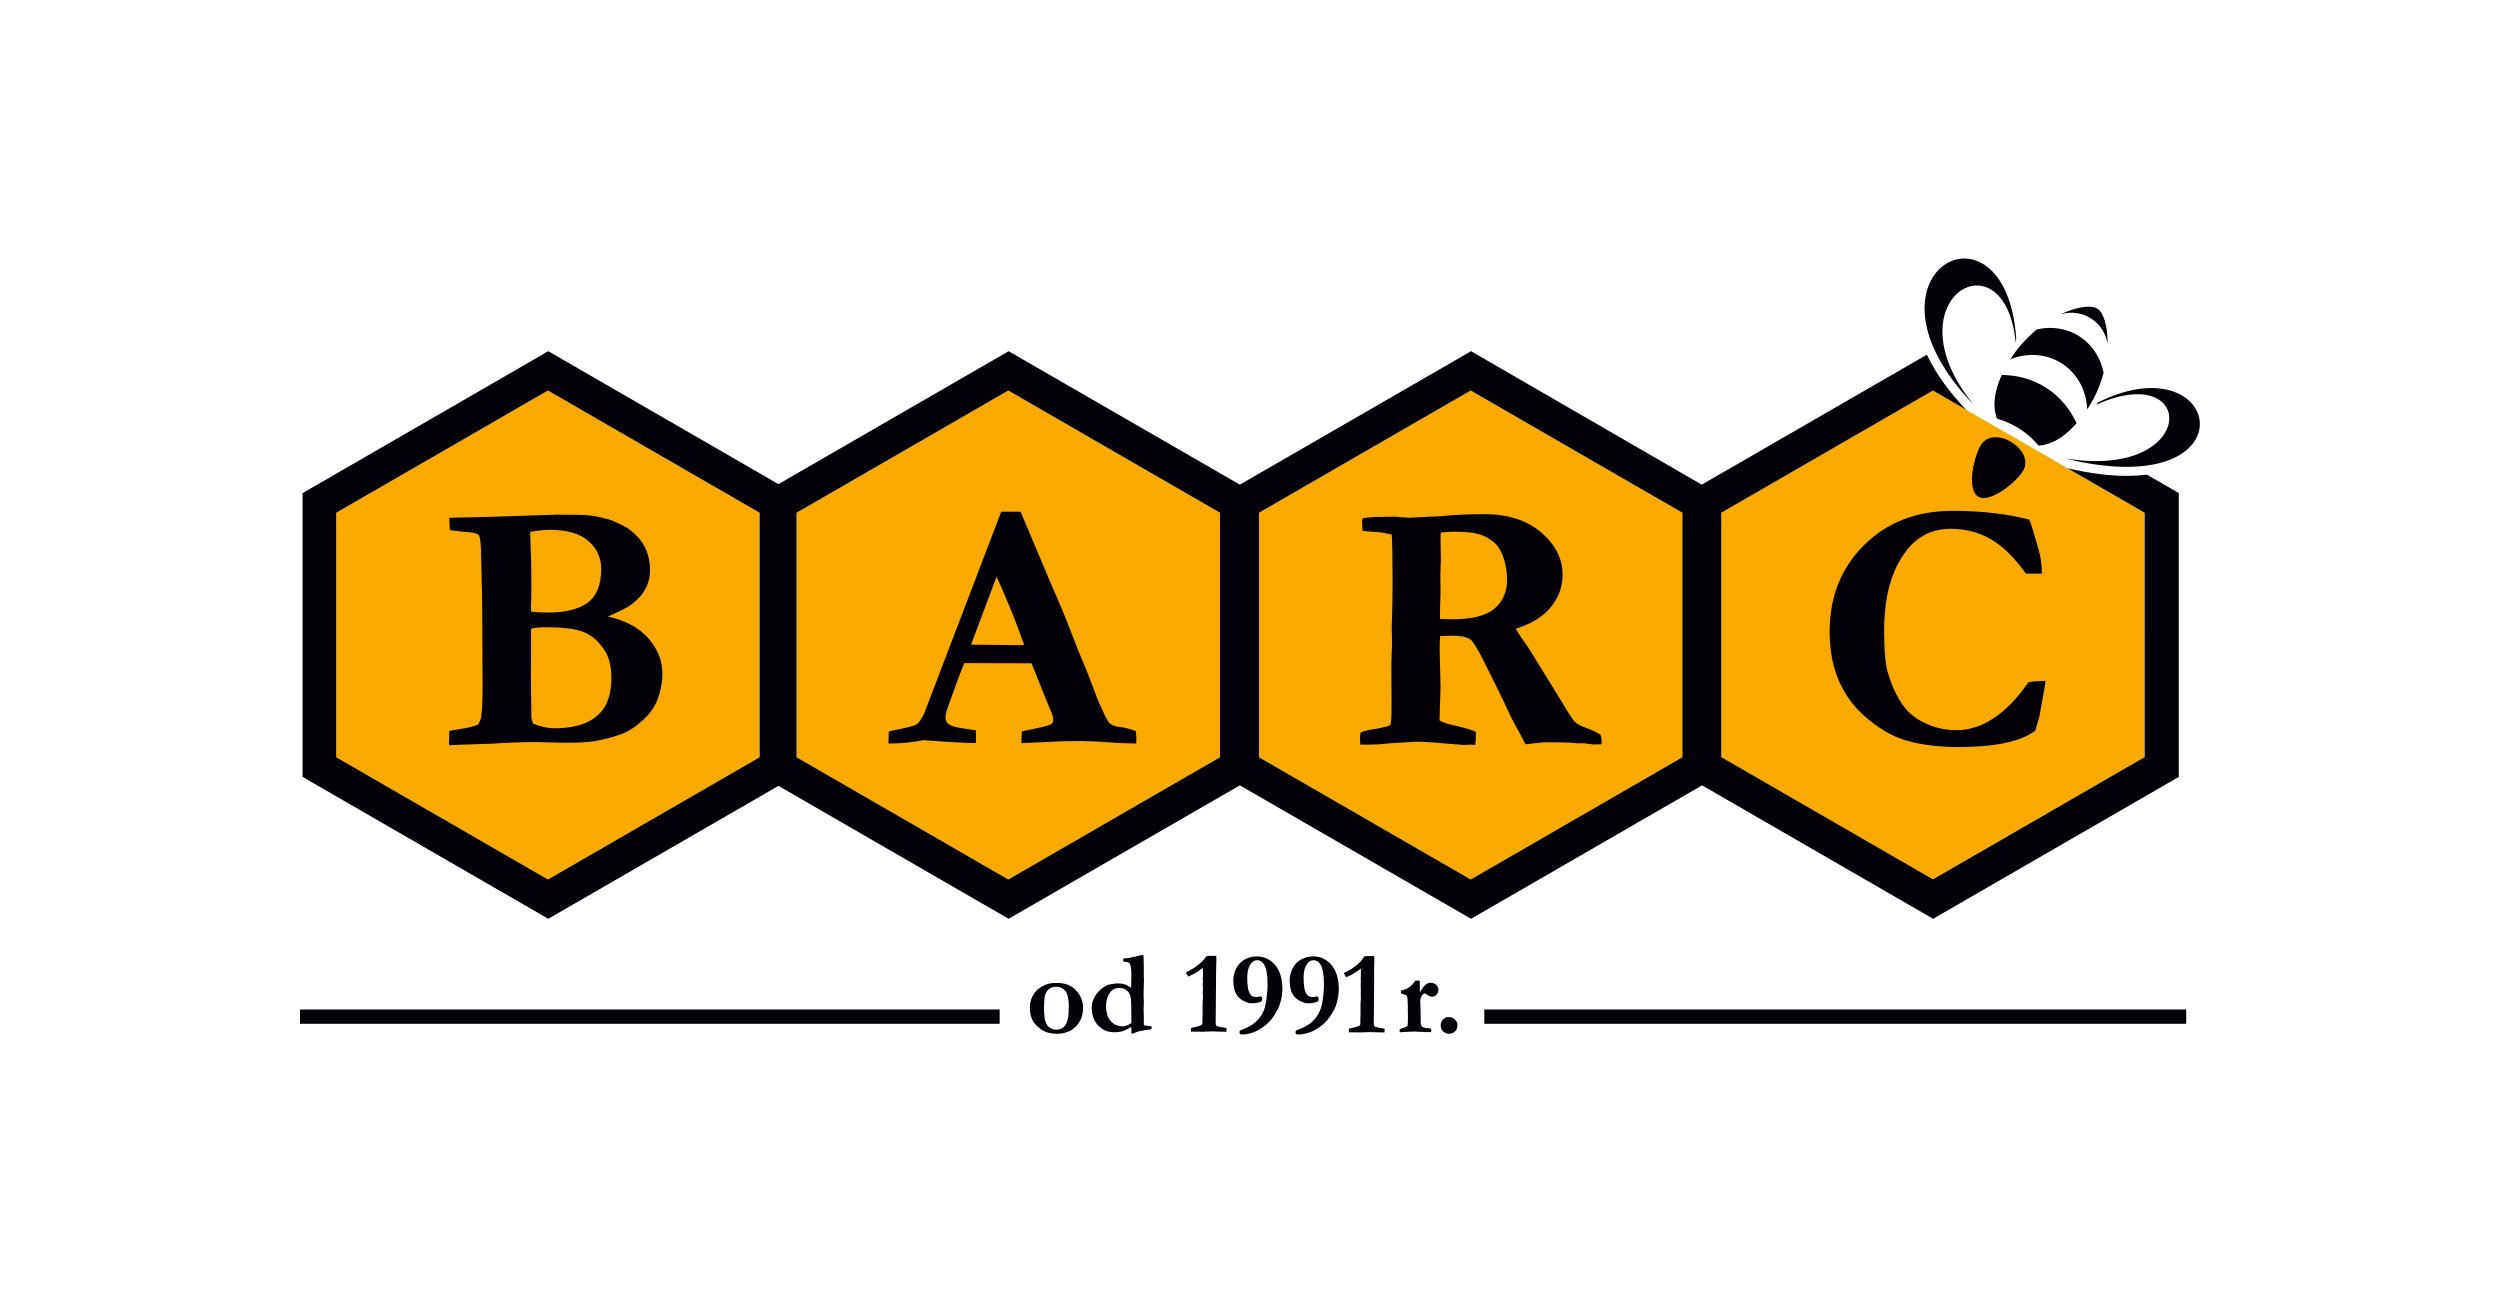 <?xml version="1.0" encoding="utf-8"?>
<!-- Generator: Adobe Illustrator 28.2.0, SVG Export Plug-In . SVG Version: 6.00 Build 0)  -->
<svg version="1.1" id="Warstwa_1" xmlns="http://www.w3.org/2000/svg" xmlns:xlink="http://www.w3.org/1999/xlink" x="0px" y="0px"
	 viewBox="0 0 145 75" style="enable-background:new 0 0 145 75;" xml:space="preserve">
<style type="text/css">
	.st0{fill-rule:evenodd;clip-rule:evenodd;fill:#F8AA00;}
	.st1{fill:#040007;}
	.st2{fill-rule:evenodd;clip-rule:evenodd;fill:#040007;}
</style>
<g>
	<path class="st0" d="M44.06,43.92l-12.28,7.09l-12.28-7.09V29.74l12.28-7.09l12.28,7.09V43.92z M97.58,43.92L85.3,51.01
		l-12.28-7.09V29.74l12.28-7.09l12.28,7.09V43.92z M70.76,43.92l-12.28,7.09L46.2,43.92V29.74l12.28-7.09l12.28,7.09V43.92z
		 M119.89,27.15l4.49,2.59v14.17l-12.28,7.09l-12.28-7.09V29.74l12.28-7.09l1.93,1.12C114.04,23.77,119.96,27.17,119.89,27.15z"/>
	<rect x="86.09" y="58.55" class="st1" width="40.71" height="0.83"/>
	<path class="st1" d="M62.39,57.42c0.14,0.14,0.25,0.3,0.32,0.48c0.07,0.18,0.11,0.35,0.11,0.51c0,0.3-0.05,0.54-0.14,0.73
		c-0.14,0.28-0.33,0.48-0.56,0.62c-0.24,0.13-0.51,0.2-0.82,0.2c-0.35,0-0.65-0.08-0.89-0.24c-0.24-0.16-0.42-0.34-0.52-0.54
		c-0.1-0.2-0.16-0.45-0.16-0.74c0-0.15,0.02-0.3,0.07-0.45c0.05-0.15,0.12-0.28,0.2-0.4c0.09-0.11,0.18-0.21,0.29-0.28
		c0.15-0.11,0.3-0.18,0.45-0.23c0.15-0.05,0.34-0.07,0.55-0.07C61.76,57.01,62.13,57.14,62.39,57.42 M60.55,58.58
		c0.02,0.28,0.03,0.44,0.04,0.48c0.03,0.15,0.07,0.28,0.14,0.39c0.04,0.07,0.11,0.13,0.21,0.19c0.1,0.05,0.22,0.08,0.35,0.08
		c0.16,0,0.3-0.05,0.41-0.16c0.11-0.1,0.19-0.27,0.24-0.49c0.03-0.15,0.05-0.39,0.05-0.72c0-0.41-0.07-0.7-0.2-0.87
		c-0.14-0.17-0.31-0.25-0.53-0.25c-0.17,0-0.32,0.05-0.43,0.14c-0.11,0.1-0.19,0.24-0.24,0.43C60.57,57.93,60.55,58.19,60.55,58.58z
		"/>
	<path class="st1" d="M63.96,57.29c0.11-0.08,0.22-0.13,0.32-0.17c0.1-0.03,0.25-0.06,0.43-0.08h0.19c0.24,0,0.48,0.08,0.7,0.25
		l0.01-0.08l0-0.23l0.01-0.36c0-0.38-0.03-0.62-0.09-0.72c-0.03-0.06-0.09-0.09-0.18-0.1c-0.08-0.01-0.15-0.02-0.2-0.04v-0.16
		c0.04-0.01,0.1-0.02,0.16-0.02c0.07,0,0.2-0.02,0.39-0.07l0.11-0.02l0.33-0.08c0.07-0.02,0.11-0.02,0.12-0.02
		c0.01,0,0.03,0,0.05,0.01c0.01,0.05,0.02,0.08,0.02,0.1l0,0.05v0.06c0,0.06,0,0.23,0.01,0.5v0.18l0,0.1l0,0.17l0.01,0.35
		l-0.01,0.21c0,0.09-0.01,0.23-0.01,0.42c0,0.03,0,0.06,0,0.09v0.12c0,0.04,0,0.06,0,0.08c0,0.04,0,0.08,0.01,0.15v0.18l0,0.07
		c0,0.06-0.01,0.15-0.01,0.27c0,0.12,0,0.22,0.01,0.32c0,0.04,0,0.07,0,0.1v0.25c0,0.08,0,0.18,0.01,0.29
		c0.04,0.02,0.14,0.04,0.3,0.05c0.05,0,0.09,0.01,0.13,0.02c0.01,0.03,0.02,0.06,0.02,0.07c0,0.02-0.01,0.05-0.02,0.09
		c-0.09,0.02-0.19,0.04-0.29,0.05c-0.31,0.04-0.53,0.09-0.66,0.16c-0.06,0.04-0.11,0.05-0.13,0.05c-0.02,0-0.05,0-0.08-0.01
		c0-0.04,0-0.07,0-0.08c0-0.15,0-0.25-0.01-0.3c-0.03,0.02-0.07,0.04-0.12,0.07c-0.15,0.09-0.29,0.15-0.41,0.19
		c-0.12,0.03-0.26,0.05-0.42,0.05c-0.28,0-0.51-0.05-0.68-0.16c-0.25-0.16-0.42-0.35-0.52-0.57c-0.1-0.22-0.14-0.46-0.14-0.72
		C63.33,58,63.54,57.61,63.96,57.29 M64.99,59.52c0.05,0.01,0.09,0.01,0.12,0.01c0.07,0,0.15-0.02,0.24-0.05
		c0.08-0.03,0.17-0.08,0.27-0.14c0-0.07,0-0.12,0-0.14c0-0.71-0.01-1.14-0.03-1.29c-0.03-0.2-0.1-0.35-0.22-0.45
		c-0.12-0.11-0.27-0.16-0.44-0.16c-0.1,0-0.19,0.02-0.28,0.05c-0.09,0.04-0.16,0.09-0.22,0.15c-0.08,0.1-0.15,0.21-0.19,0.34
		c-0.06,0.17-0.09,0.34-0.09,0.49c0,0.36,0.08,0.65,0.23,0.84C64.54,59.38,64.74,59.49,64.99,59.52z"/>
	<path class="st1" d="M69.99,55.45c0.01,0,0.09,0,0.23-0.01l0.11,0l0.21,0c0.01,0.07,0.01,0.12,0.01,0.16c0,0.01,0,0.05,0,0.1
		c0,0.03,0,0.15-0.01,0.36l-0.01,0.51l0,0.32l-0.02,2.28v0.19c0,0.07,0.02,0.12,0.05,0.14c0.03,0.03,0.12,0.05,0.25,0.07
		c0.05,0.01,0.16,0.03,0.32,0.05c0,0.02,0.01,0.04,0.01,0.06c0,0.02,0,0.08-0.01,0.16H71c-0.1,0-0.24,0-0.43-0.01
		c-0.11-0.01-0.19-0.01-0.24-0.01c-0.05,0-0.25,0.01-0.6,0.02c-0.04,0-0.07,0-0.09,0h-0.06l-0.1-0.01l-0.09,0.01l-0.17-0.01
		c-0.02,0-0.07,0-0.14,0.01c0-0.05-0.01-0.09-0.01-0.11c0-0.02,0-0.06,0.01-0.11c0.09-0.02,0.2-0.05,0.31-0.07
		c0.16-0.03,0.26-0.07,0.3-0.1c0.04-0.03,0.05-0.08,0.05-0.13l0-0.23l0.01-0.25l0-0.51l0-0.13c0-0.02,0-0.09,0.01-0.2
		c0.01-0.06,0.01-0.11,0.01-0.16c0-0.03,0-0.12-0.01-0.27l0.01-0.19c-0.01-0.15-0.01-0.23-0.01-0.26c0-0.03,0-0.07,0-0.1l0.01-0.08
		l-0.01-0.23l0.01-0.1c0-0.05,0-0.11,0-0.19c0-0.08,0-0.17,0-0.28c-0.16,0.12-0.34,0.24-0.55,0.36c-0.02,0.01-0.12,0.06-0.3,0.14
		c-0.07-0.11-0.12-0.19-0.14-0.24c0.24-0.12,0.4-0.22,0.49-0.27c0.14-0.1,0.29-0.22,0.46-0.37C69.79,55.69,69.88,55.59,69.99,55.45"
		/>
	<path class="st1" d="M71.95,59.99c-0.04-0.04-0.06-0.08-0.06-0.12c0-0.04,0.01-0.07,0.03-0.09c0.01-0.02,0.08-0.05,0.2-0.09
		c0.23-0.09,0.44-0.2,0.6-0.33c0.17-0.13,0.31-0.28,0.43-0.46c0.11-0.18,0.2-0.38,0.24-0.59c0.05-0.21,0.07-0.38,0.08-0.5
		c0-0.04,0.01-0.14,0.03-0.29c0.01-0.11,0.02-0.25,0.02-0.41c0-0.57-0.07-0.97-0.21-1.18c-0.1-0.16-0.24-0.24-0.39-0.24
		c-0.14,0-0.27,0.07-0.37,0.21c-0.14,0.19-0.21,0.45-0.21,0.8c0,0.21,0.01,0.41,0.04,0.6c0.02,0.12,0.06,0.24,0.12,0.34
		c0.04,0.07,0.08,0.11,0.11,0.13c0.09,0.04,0.18,0.06,0.26,0.06c0.06,0,0.12-0.01,0.18-0.03l0.05-0.01c0.03,0,0.05,0.01,0.08,0.04
		c0.02,0.03,0.03,0.06,0.03,0.11c0,0.09-0.03,0.14-0.1,0.17c-0.14,0.05-0.3,0.08-0.47,0.08c-0.11,0-0.17,0-0.2-0.01
		c-0.21-0.08-0.34-0.13-0.4-0.17c-0.13-0.09-0.23-0.19-0.3-0.29c-0.07-0.1-0.12-0.21-0.15-0.33c-0.04-0.17-0.06-0.33-0.06-0.5
		c0-0.27,0.06-0.51,0.18-0.74c0.12-0.23,0.29-0.4,0.5-0.51c0.21-0.11,0.43-0.17,0.67-0.17c0.43,0,0.78,0.16,1.07,0.49
		c0.28,0.33,0.43,0.8,0.43,1.41c0,0.3-0.06,0.63-0.18,0.97c-0.03,0.09-0.11,0.25-0.25,0.48c-0.14,0.24-0.32,0.45-0.55,0.64
		c-0.23,0.19-0.47,0.33-0.72,0.42C72.45,59.96,72.24,60,72.08,60C72.05,60,72.01,60,71.95,59.99"/>
	<path class="st1" d="M75.19,59.99c-0.04-0.04-0.05-0.08-0.05-0.12c0-0.04,0.01-0.07,0.03-0.09c0.01-0.02,0.08-0.05,0.2-0.09
		c0.23-0.09,0.44-0.2,0.61-0.33c0.17-0.13,0.31-0.28,0.43-0.46c0.11-0.18,0.2-0.38,0.25-0.59c0.05-0.21,0.07-0.38,0.08-0.5
		c0-0.04,0.01-0.14,0.03-0.29c0.01-0.11,0.02-0.25,0.02-0.41c0-0.57-0.07-0.97-0.21-1.18c-0.11-0.16-0.24-0.24-0.39-0.24
		c-0.15,0-0.27,0.07-0.37,0.21c-0.14,0.19-0.21,0.45-0.21,0.8c0,0.21,0.01,0.41,0.04,0.6c0.02,0.12,0.06,0.24,0.12,0.34
		c0.04,0.07,0.08,0.11,0.12,0.13c0.09,0.04,0.18,0.06,0.26,0.06c0.06,0,0.12-0.01,0.18-0.03l0.05-0.01c0.03,0,0.05,0.01,0.07,0.04
		c0.02,0.03,0.03,0.06,0.03,0.11c0,0.09-0.03,0.14-0.1,0.17c-0.14,0.05-0.3,0.08-0.47,0.08c-0.11,0-0.17,0-0.2-0.01
		c-0.21-0.08-0.34-0.13-0.4-0.17c-0.13-0.09-0.23-0.19-0.3-0.29c-0.07-0.1-0.12-0.21-0.15-0.33c-0.04-0.17-0.06-0.33-0.06-0.5
		c0-0.27,0.06-0.51,0.18-0.74c0.12-0.23,0.28-0.4,0.5-0.51c0.21-0.11,0.44-0.17,0.67-0.17c0.43,0,0.78,0.16,1.07,0.49
		c0.28,0.33,0.43,0.8,0.43,1.41c0,0.3-0.06,0.63-0.17,0.97c-0.03,0.09-0.11,0.25-0.25,0.48c-0.14,0.24-0.32,0.45-0.55,0.64
		c-0.23,0.19-0.47,0.33-0.73,0.42C75.69,59.96,75.48,60,75.31,60C75.29,60,75.24,60,75.19,59.99"/>
	<path class="st1" d="M81.18,59.71c0.03-0.02,0.07-0.04,0.12-0.06c0.11-0.03,0.22-0.07,0.33-0.13c0.02-0.05,0.03-0.24,0.03-0.55
		c0-0.57-0.01-0.95-0.04-1.15c0-0.03-0.02-0.07-0.05-0.09c-0.06-0.03-0.13-0.06-0.23-0.08c-0.04-0.01-0.07-0.03-0.08-0.07
		l-0.01-0.13c0.17-0.02,0.32-0.08,0.45-0.17c0.13-0.09,0.24-0.18,0.3-0.28c0.04-0.05,0.07-0.09,0.09-0.12l0.24-0.01
		c0.01,0.05,0.02,0.09,0.02,0.13c0,0.02,0,0.06,0,0.09c0,0.08,0,0.14,0,0.2c0,0.03,0,0.12,0,0.28c0.09-0.16,0.16-0.26,0.2-0.32
		c0.02-0.03,0.08-0.08,0.18-0.17c0.08-0.06,0.16-0.08,0.26-0.08c0.12,0,0.22,0.04,0.31,0.12c0.09,0.08,0.13,0.18,0.13,0.28
		c0,0.11-0.03,0.2-0.1,0.28c-0.07,0.08-0.15,0.13-0.26,0.13c-0.1,0-0.2-0.04-0.3-0.12c-0.06-0.05-0.11-0.07-0.15-0.07l-0.02,0
		c-0.05,0.02-0.09,0.06-0.13,0.13c-0.06,0.11-0.1,0.23-0.1,0.35l0.01,0.09c0.01,0.17,0.02,0.55,0.02,1.17
		c0.01,0.06,0.03,0.11,0.06,0.17c0.04,0.03,0.08,0.05,0.12,0.07c0.04,0.01,0.11,0.03,0.22,0.03c0.1,0.01,0.17,0.02,0.19,0.04
		c0.02,0.02,0.03,0.05,0.03,0.09c0,0.02-0.01,0.06-0.02,0.1h-0.32l-0.64-0.03c-0.16,0-0.31,0.01-0.44,0.02h-0.06
		c-0.02,0-0.13,0.01-0.35,0.02c-0.01-0.04-0.01-0.06-0.01-0.08C81.17,59.77,81.18,59.74,81.18,59.71"/>
	<path class="st1" d="M84.02,58.99c0.14,0,0.26,0.04,0.36,0.14c0.1,0.09,0.15,0.19,0.15,0.3c0,0.15-0.03,0.26-0.09,0.34
		c-0.11,0.13-0.24,0.19-0.39,0.19c-0.14,0-0.26-0.05-0.35-0.14c-0.09-0.09-0.14-0.21-0.14-0.35c0-0.09,0.02-0.17,0.07-0.25
		c0.03-0.06,0.1-0.12,0.2-0.19C83.86,59,83.93,58.99,84.02,58.99"/>
	<rect x="17.4" y="58.55" class="st1" width="40.58" height="0.83"/>
	<path class="st1" d="M79.15,55.46c0.01,0,0.09,0,0.23-0.01l0.11,0l0.21,0c0.01,0.07,0.01,0.12,0.01,0.16c0,0.01,0,0.05,0,0.1
		c0,0.03,0,0.15-0.01,0.36L79.7,56.6l0,0.32l-0.02,2.28v0.19c0,0.07,0.02,0.12,0.05,0.14c0.03,0.03,0.12,0.05,0.25,0.08
		c0.05,0.01,0.16,0.03,0.32,0.05c0,0.02,0.01,0.04,0.01,0.06c0,0.03,0,0.08-0.01,0.16h-0.14c-0.1,0-0.24,0-0.43-0.01
		c-0.11-0.01-0.19-0.01-0.24-0.01c-0.05,0-0.25,0.01-0.6,0.02c-0.04,0-0.07,0-0.09,0h-0.06l-0.1-0.01l-0.09,0.01l-0.17-0.01
		c-0.02,0-0.07,0-0.14,0.01c0-0.05-0.01-0.09-0.01-0.11c0-0.02,0-0.06,0.01-0.11c0.09-0.02,0.2-0.05,0.31-0.07
		c0.16-0.03,0.26-0.07,0.3-0.1c0.04-0.03,0.05-0.08,0.05-0.13l0-0.23l0.01-0.25l0-0.51l0-0.13c0-0.02,0-0.09,0.01-0.2
		c0.01-0.06,0.01-0.11,0.01-0.16c0-0.03,0-0.12-0.01-0.27l0.01-0.19c-0.01-0.15-0.01-0.23-0.01-0.26c0-0.03,0-0.07,0-0.1l0.01-0.08
		l-0.01-0.23l0.01-0.1c0-0.05,0-0.11,0-0.19c0-0.08,0-0.17,0-0.28c-0.16,0.12-0.34,0.24-0.55,0.36c-0.02,0.01-0.12,0.06-0.3,0.14
		c-0.07-0.11-0.12-0.19-0.14-0.24c0.24-0.12,0.4-0.22,0.49-0.27c0.14-0.1,0.29-0.22,0.46-0.37C78.96,55.7,79.05,55.6,79.15,55.46"/>
	<path class="st2" d="M97.58,43.92L85.3,51.01l-12.28-7.09V29.74l12.28-7.09l12.28,7.09V43.92z M70.76,43.92l-12.28,7.09L46.2,43.92
		V29.74l12.28-7.09l12.28,7.09V43.92z M44.06,43.92l-12.28,7.09l-12.28-7.09V29.74l12.28-7.09l12.28,7.09V43.92z M98.7,28.11
		l13.06-7.54c0.56,1.2,1.42,2.3,2.28,3.2l-1.93-1.12l-12.28,7.09v14.17l12.28,7.09l12.28-7.09V29.74l-4.49-2.59
		c0.14,0.04,0.29,0.07,0.43,0.1c1.27,0.27,2.79,0.46,4.19,0.28l1.85,1.07v16.46l-14.25,8.23l-13.4-7.74l-13.4,7.74l-13.41-7.74
		l-13.41,7.74l-13.35-7.71l-13.35,7.71l-14.25-8.23V28.6l14.25-8.23l13.35,7.71l13.35-7.71l13.41,7.74l13.41-7.74L98.7,28.11z"/>
	<path class="st1" d="M26.04,43.22l0.02-0.82c0.16-0.04,0.36-0.08,0.59-0.11c0.44-0.06,0.8-0.15,1.08-0.26
		c0.09-0.16,0.16-0.31,0.18-0.45c0.05-0.38,0.08-0.94,0.08-1.68l-0.02-4.34c0-0.45-0.02-1.62-0.07-3.52
		c-0.01-0.51-0.05-0.83-0.1-0.95c-0.02-0.04-0.05-0.08-0.1-0.1c-0.11-0.07-0.31-0.12-0.61-0.13c-0.13-0.01-0.46-0.04-1-0.11
		l-0.03-0.72l2.29-0.05l3.34-0.11l0.4-0.01c0.08-0.01,0.16-0.01,0.25-0.01c0.07,0,0.25,0,0.54,0.01h0.65
		c0.52-0.01,1.08,0.07,1.68,0.24c0.21,0.05,0.49,0.17,0.84,0.34c0.35,0.17,0.65,0.39,0.9,0.66c0.26,0.27,0.44,0.57,0.57,0.9
		c0.12,0.33,0.18,0.69,0.18,1.06c0,0.42-0.09,0.79-0.28,1.12c-0.18,0.33-0.46,0.63-0.84,0.91c-0.19,0.14-0.63,0.36-1.32,0.67
		c1.03,0.23,1.81,0.65,2.35,1.27c0.54,0.62,0.81,1.3,0.81,2.06c0,0.45-0.08,0.92-0.26,1.41c-0.12,0.37-0.33,0.71-0.62,1.02
		c-0.39,0.41-0.8,0.73-1.23,0.94c-0.43,0.21-1.03,0.38-1.79,0.52c-0.38,0.07-0.96,0.1-1.73,0.1l-1.73-0.04
		c-0.73,0-1.61,0.03-2.62,0.1C28.14,43.14,27.35,43.17,26.04,43.22 M30.8,35.47c0.27,0.04,0.59,0.06,0.96,0.06
		c1.02,0,1.79-0.19,2.32-0.57c0.52-0.38,0.79-1.03,0.79-1.95c0-0.65-0.25-1.2-0.74-1.63c-0.5-0.44-1.25-0.65-2.24-0.65
		c-0.29,0-0.67,0.04-1.14,0.11c0,0.16,0.01,0.38,0.02,0.67c0.03,0.58,0.05,1.39,0.05,2.43l-0.01,0.86
		C30.79,34.95,30.79,35.17,30.8,35.47z M30.92,41.97c0.44,0.18,0.85,0.27,1.23,0.27c0.78,0,1.41-0.12,1.9-0.35
		c0.49-0.23,0.85-0.56,1.07-0.98c0.23-0.42,0.34-0.95,0.34-1.58c0-0.65-0.12-1.18-0.37-1.57c-0.34-0.54-0.75-0.91-1.23-1.1
		c-0.48-0.19-1.21-0.28-2.17-0.28c-0.43,0-0.72,0.03-0.89,0.09v1.26l-0.01,1.51l0.03,2.35C30.82,41.69,30.86,41.82,30.92,41.97z"/>
	<path class="st1" d="M65.87,42.4c-0.32-0.12-0.62-0.2-0.89-0.23c-0.28-0.03-0.47-0.1-0.6-0.2c-0.07-0.05-0.17-0.21-0.31-0.5
		c-0.25-0.52-0.44-0.96-0.56-1.31c-0.24-0.64-0.43-1.12-0.56-1.44c-0.23-0.53-0.51-1.22-0.83-2.06c-0.32-0.84-0.68-1.71-1.08-2.6
		l-1.77-4.2l-0.09-0.18h-0.46h-0.65l-2.42,6.34l-2.06,5.39c-0.16,0.31-0.3,0.51-0.41,0.59c-0.11,0.08-0.43,0.17-0.95,0.28
		c-0.33,0.06-0.55,0.11-0.68,0.15l-0.02,0.69h0.18c0.46,0,0.94-0.04,1.44-0.12l0.42-0.07c1.59,0.12,2.6,0.17,3.02,0.17
		c0.01-0.08,0.02-0.16,0.02-0.23c0-0.1,0-0.27-0.01-0.51c-0.42-0.06-0.66-0.1-0.72-0.11c-0.44-0.05-0.74-0.15-0.9-0.28
		c-0.09-0.07-0.14-0.2-0.14-0.38c0-0.13,0.06-0.37,0.19-0.73c0.45-1.27,0.75-2.07,0.9-2.4l3.9,0.01l0.8,2l0.41,1
		c0.03,0.1,0.05,0.19,0.05,0.28c0,0.09-0.03,0.17-0.1,0.23c-0.05,0.05-0.25,0.12-0.59,0.2l-1.13,0.24
		c-0.02,0.22-0.03,0.45-0.03,0.68l0.5-0.02L61.45,43c0.24-0.01,0.62-0.02,1.16-0.02c0.48,0,1.03,0.02,1.63,0.07
		c0.61,0.05,1.16,0.07,1.66,0.07c0.01-0.1,0.01-0.18,0.01-0.22C65.92,42.79,65.9,42.63,65.87,42.4 M59.13,37.42
		c-0.29,0-1.22-0.01-2.81-0.03l1.48-3.94c0.2,0.42,0.47,1.03,0.8,1.84c0.33,0.81,0.59,1.51,0.8,2.12L59.13,37.42z"/>
	<path class="st1" d="M78.91,42.5c0.18-0.1,0.44-0.16,0.78-0.21c0.35-0.05,0.66-0.12,0.94-0.22c0.03-0.14,0.06-0.23,0.06-0.3
		c0.01-0.1,0.02-0.42,0.02-0.98l-0.01-2.28l0.04-1.22l-0.02-0.95l0.02-0.55c0.02-0.74,0.03-1.43,0.03-2.08
		c0-1.42-0.02-2.32-0.05-2.71l-0.6-0.12c-0.55-0.03-0.92-0.07-1.1-0.1L79,30.17l0.04-0.11c0.34-0.06,0.65-0.08,0.94-0.08
		c0.16,0,0.47,0,0.95-0.01c0.49,0.04,0.76,0.06,0.8,0.06l0.54-0.03l1.28-0.06c0.8-0.08,1.64-0.12,2.52-0.12
		c1.39,0,2.5,0.36,3.33,1.07c0.82,0.71,1.23,1.53,1.23,2.44c0,0.69-0.22,1.31-0.67,1.87c-0.45,0.56-1.13,0.98-2.05,1.27
		c0.08,0.14,0.19,0.31,0.32,0.5c0.29,0.41,0.52,0.75,0.69,1.04l1.63,2.64c0.41,0.7,0.68,1.11,0.8,1.23
		c0.12,0.12,0.39,0.25,0.78,0.39c0.31,0.12,0.54,0.23,0.7,0.35c0.04,0.12,0.06,0.22,0.06,0.31c0,0.06,0,0.14-0.01,0.24h-0.27
		l-0.2,0.01l-0.53-0.07h-0.42c-0.22-0.03-0.49-0.05-0.81-0.05l-1.02-0.01c-0.07,0-0.31,0.02-0.71,0.07
		c-0.18,0.02-0.33,0.04-0.44,0.05l-0.35-0.67c-0.29-0.51-0.49-0.89-0.6-1.14c-0.3-0.66-0.81-1.71-1.54-3.15
		c-0.34-0.67-0.58-1.04-0.72-1.13c-0.2-0.14-0.55-0.21-1.05-0.21c-0.14,0-0.37,0.01-0.69,0.02c-0.02,0.2-0.03,0.43-0.03,0.7
		l0.05,2.27l-0.06,1.92c0.19,0.12,0.44,0.2,0.74,0.27c0.53,0.11,0.99,0.24,1.37,0.39c0,0.33-0.01,0.58-0.04,0.76
		c-0.13-0.01-0.21-0.01-0.24-0.01l-0.42,0.02c-1.46-0.13-2.33-0.19-2.6-0.19c-0.18,0-0.3,0-0.38,0.01l-1.41,0.09
		c-0.43,0.05-0.82,0.07-1.17,0.07H78.9c-0.01-0.17-0.02-0.28-0.02-0.33C78.88,42.75,78.89,42.64,78.91,42.5 M83.5,35.9
		c0.33,0.01,0.57,0.02,0.72,0.02c1.16,0,1.98-0.21,2.46-0.62c0.48-0.41,0.73-0.97,0.73-1.66c0-0.43-0.06-0.83-0.18-1.21
		c-0.12-0.38-0.27-0.66-0.44-0.84c-0.25-0.26-0.58-0.47-0.99-0.6c-0.3-0.1-0.78-0.15-1.43-0.15c-0.31,0-0.58,0.02-0.8,0.05
		l-0.02,0.19l0.02,1.38l-0.03,0.84l0.01,1.11c-0.02,0.31-0.02,0.72-0.03,1.21V35.9z"/>
	<path class="st1" d="M117.7,30.14c0.09,0.2,0.27,0.78,0.54,1.74c0.12,0.44,0.19,0.9,0.19,1.39h-0.93
		c-0.65-0.92-1.33-1.59-2.02-1.99c-0.69-0.4-1.47-0.61-2.33-0.61c-1.05,0-1.91,0.41-2.55,1.23c-0.88,1.12-1.32,2.67-1.32,4.66
		c0,1.16,0.07,1.98,0.22,2.47c0.24,0.8,0.55,1.45,0.93,1.95c0.28,0.38,0.66,0.68,1.12,0.91c0.6,0.31,1.24,0.46,1.92,0.46
		c0.75,0,1.47-0.23,2.17-0.7c0.7-0.46,1.37-1.16,2.01-2.08c0.25-0.05,0.58-0.07,0.99-0.08c-0.03,0.26-0.07,0.53-0.13,0.8
		c-0.02,0.11-0.1,0.54-0.23,1.29l-0.09,0.31l-0.14,0.48c-0.41,0.32-1,0.56-1.75,0.72c-0.75,0.16-1.67,0.24-2.77,0.24
		c-0.84,0-1.63-0.08-2.37-0.23c-0.74-0.16-1.38-0.4-1.91-0.74c-0.78-0.49-1.38-1.02-1.83-1.59c-0.44-0.57-0.77-1.19-0.98-1.87
		c-0.21-0.67-0.32-1.43-0.32-2.27c0-2.03,0.67-3.7,2-5.02c1.34-1.32,3.04-1.98,5.12-1.98c0.84,0,1.64,0.04,2.38,0.13
		C116.36,29.84,117.06,29.97,117.7,30.14"/>
	<path class="st2" d="M117.31,27.34c-0.18,0.29-0.57,0.69-1,1c-0.56,0.41-1.2,0.69-1.58,0.46c-0.4-0.25-0.41-1.02-0.27-1.74
		c0.1-0.49,0.26-0.95,0.43-1.22C115.63,24.64,118.05,26.14,117.31,27.34"/>
	<path class="st1" d="M116.91,19.87c0.03-0.05,0.01-0.21,0.03-0.26c-0.63-8.71-9.85-3.76-2.46,3.87
		C109.49,17.39,116.28,13.4,116.91,19.87"/>
	<path class="st1" d="M117.15,24.88c0.42,0.27,0.78,0.6,1.09,0.97c0.7-0.05,1.45-0.44,2.2-1.3c-0.37-0.82-0.96-1.54-1.75-2.05
		c-0.79-0.51-1.69-0.75-2.59-0.75c-0.47,1.03-0.52,1.88-0.28,2.53C116.28,24.41,116.73,24.61,117.15,24.88"/>
	<path class="st1" d="M119.6,21.09c0.91,0.59,1.41,1.58,1.46,2.65c0.02-0.04,0.05-0.07,0.07-0.11c0.42-0.65,0.7-1.34,0.88-2.01
		c-0.17-0.85-0.64-1.61-1.39-2.1c-0.75-0.49-1.65-0.61-2.49-0.41c-0.53,0.44-1.04,0.98-1.46,1.62l-0.07,0.11
		C117.58,20.45,118.69,20.5,119.6,21.09"/>
	<path class="st1" d="M121.29,18.48c0.52,0.33,0.84,0.86,0.95,1.44c0.01-1.01-0.24-1.79-0.58-2.01c-0.13-0.08-0.32-0.13-0.56-0.12
		c-0.41,0.01-0.97,0.15-1.56,0.43C120.14,18.06,120.77,18.13,121.29,18.48"/>
	<path class="st2" d="M117.33,27.3c-0.18,0.29-0.57,0.69-1,1c-0.56,0.41-1.2,0.69-1.58,0.46c-0.4-0.25-0.41-1.02-0.27-1.74
		c0.1-0.49,0.26-0.95,0.43-1.22C115.65,24.6,118.07,26.1,117.33,27.3"/>
	<path class="st1" d="M121.59,23.47c0.09-0.13,0.06-0.08,0.09-0.13c7.18-3.56,9,5.57-1.26,3.4c-0.22-0.05-0.43-0.11-0.66-0.16
		c0.05,0.01,0.03,0.01,0.1,0.02C127.5,27.82,127.48,20.82,121.59,23.47"/>
</g>
</svg>
